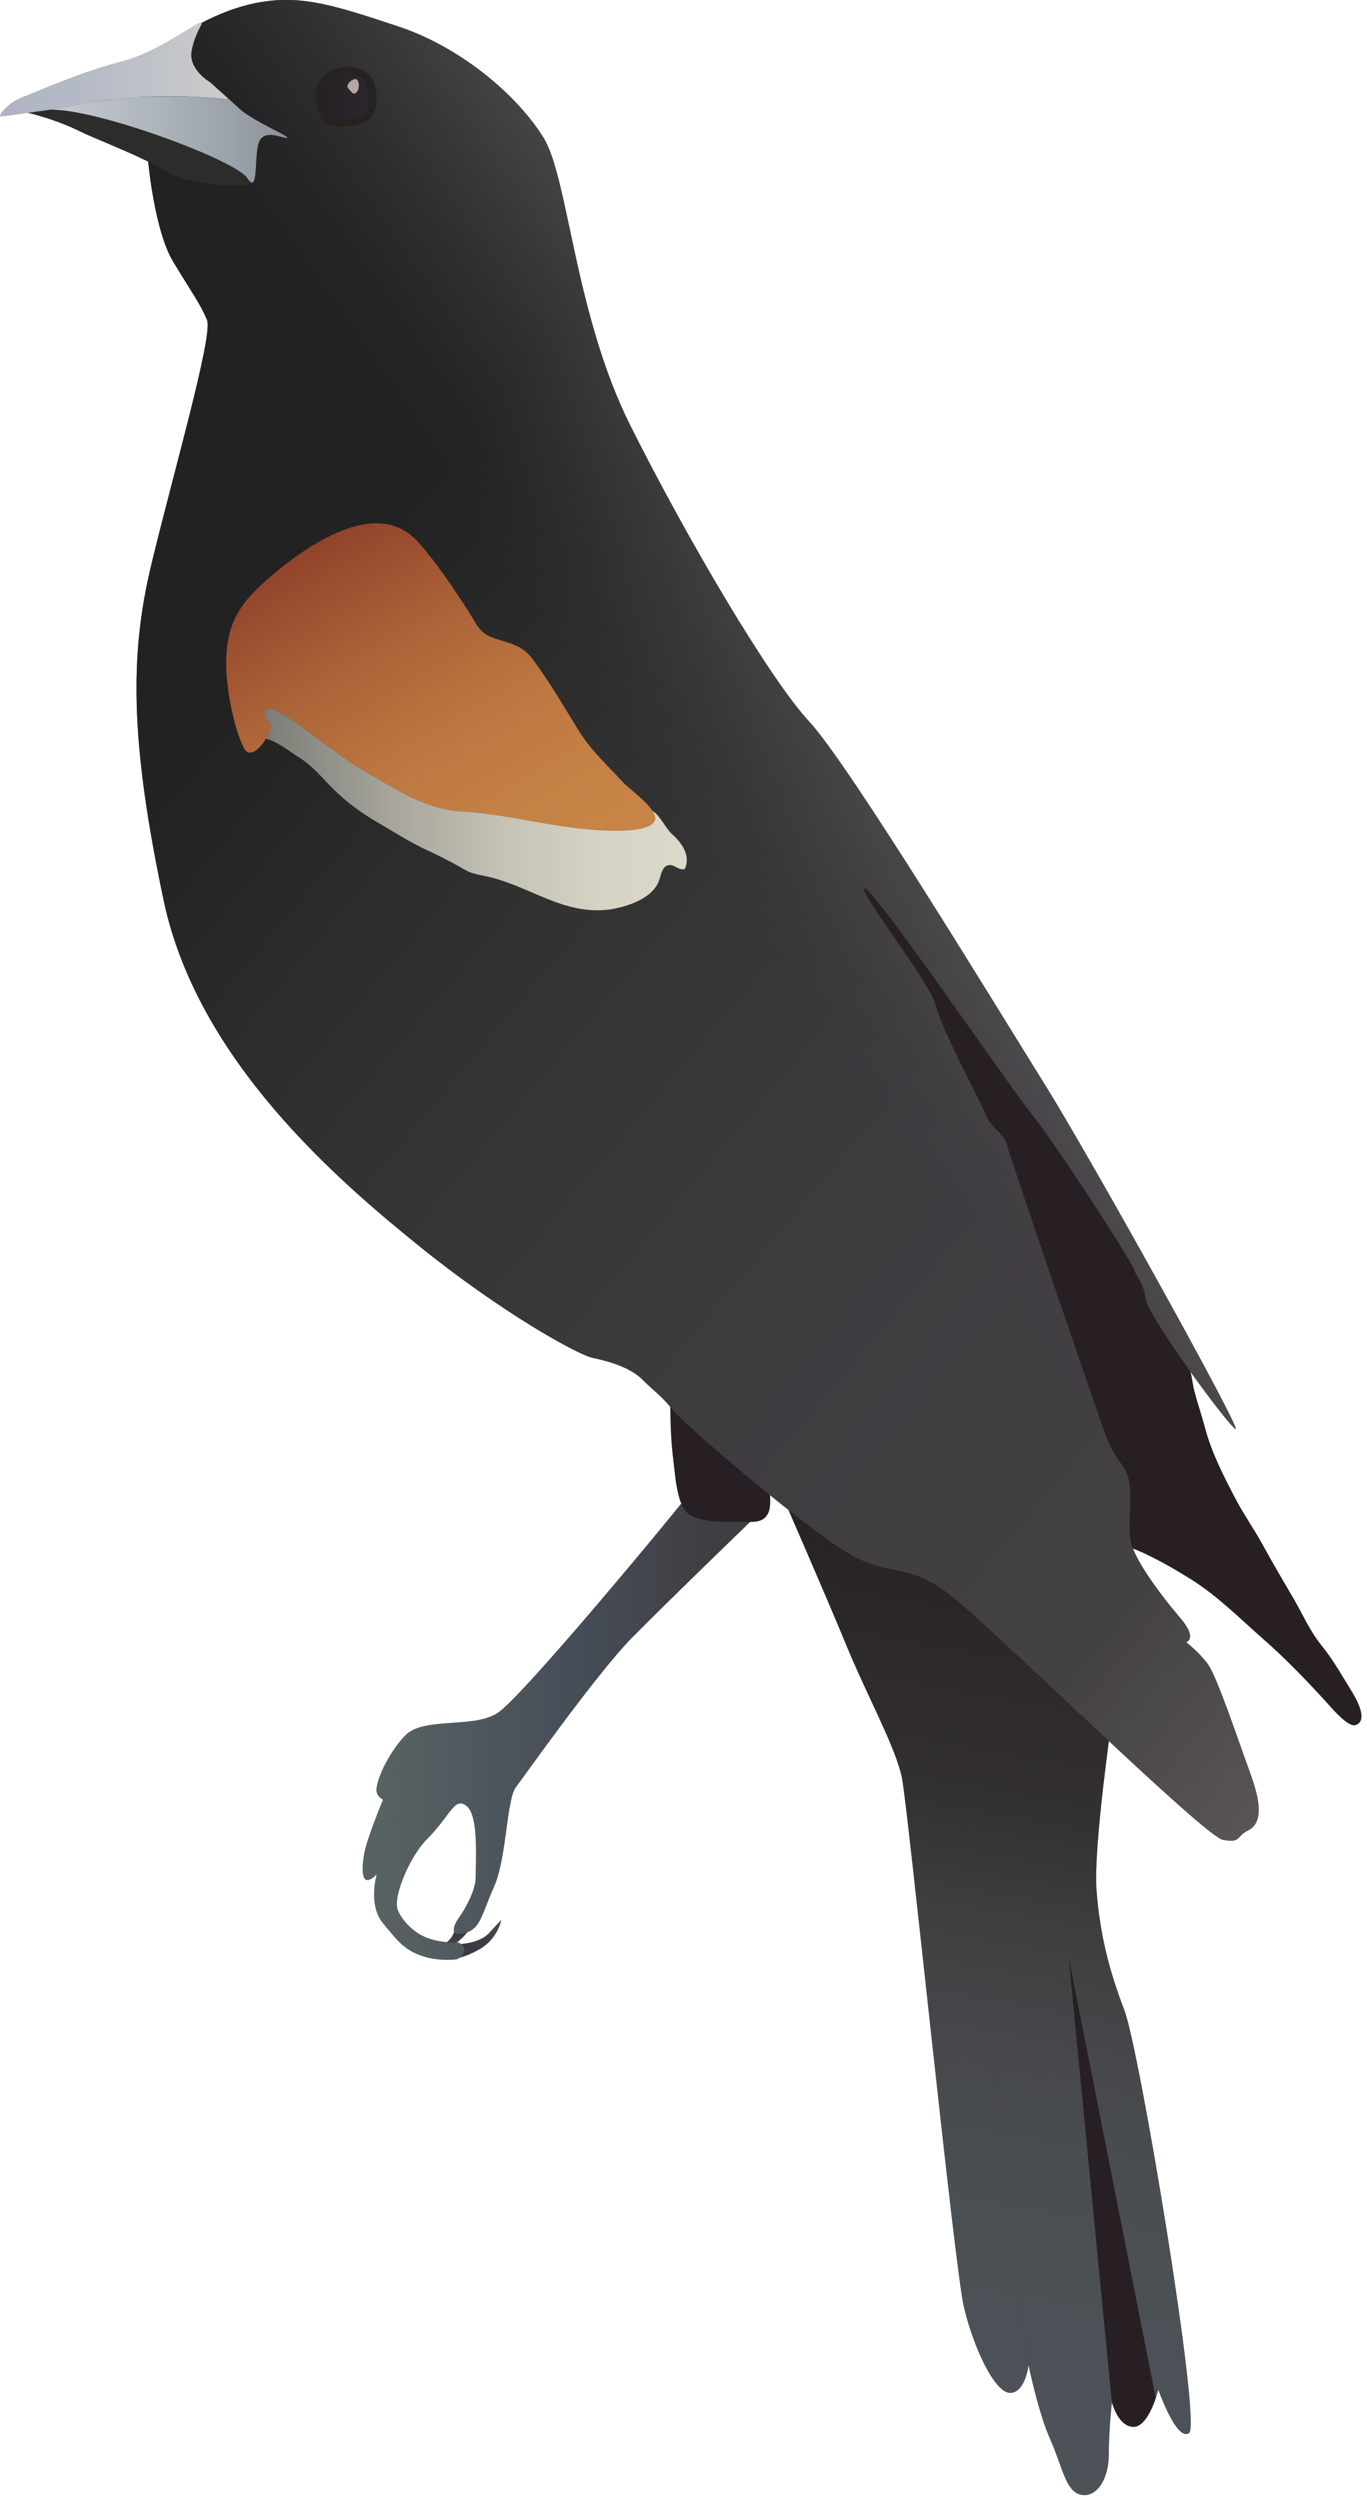 
        <svg xmlns:rdf="http://www.w3.org/1999/02/22-rdf-syntax-ns#" xmlns="http://www.w3.org/2000/svg" xmlns:cc="http://creativecommons.org/ns#" xmlns:xlink="http://www.w3.org/1999/xlink" xmlns:dc="http://purl.org/dc/elements/1.1/" x="0px" y="0px" width="274" height="501" viewBox="0 0 274 501" xml:space="preserve">
            <title>Agelaius phoeniceus (Red-winged Blackbird)</title>
            <desc xmlns:ian_image_library="https://ian.umces.edu/media-library/">
                <ian_image_library:title>Agelaius phoeniceus (Red-winged Blackbird)</ian_image_library:title>
                <ian_image_library:descr><p>Illustration of Agelaius phoeniceus (Red-winged Blackbird)</p></ian_image_library:descr>
                <ian_image_library:scene>
                    <ian_image_library:contains>bird, red-winged, blackbird, Chordata, Aves, Passeriformes, Icteridae, Agelaius, phoeniceus</ian_image_library:contains>
                    <ian_image_library:when>2008-03-23</ian_image_library:when>
                </ian_image_library:scene>
            </desc>
            
 <defs></defs>
 <linearGradient id="ian_symbols_3436912aee8874044950c3bdff0f9b81" y2="309.21" gradientUnits="userSpaceOnUse" x2="212.41" y1="493.46" x1="179.92">
  <stop stop-color="#4C5257" offset=".045"/>
  <stop stop-color="#4B5156" offset=".178"/>
  <stop stop-color="#4A4E52" offset=".314"/>
  <stop stop-color="#46484B" offset=".451"/>
  <stop stop-color="#3F3F40" offset=".588"/>
  <stop stop-color="#333031" offset=".714"/>
  <stop stop-color="#262222" offset="1"/>
 </linearGradient>
 <path stroke="#1D1F23" stroke-width=".01" d="m186.12 310.2l-29.483-10.822s8.674 19.808 13.004 30.335c4.33 10.513 9.902 20.429 11.151 26.62 1.222 6.189 10.514 97.803 12.38 105.84 1.853 8.05 6.177 17.341 9.271 17.341 3.102 0 3.719-5.572 3.719-5.572s1.86 9.289 4.331 14.848c2.477 5.586 3.102 10.526 6.196 11.151 3.095.617 5.559-3.089 5.559-8.054 0-4.944.624-10.526.624-10.526s1.235 4.954 4.338 4.954c3.095 0 4.961-7.432 4.961-7.432s3.699 10.537 6.183 8.671c2.478-1.85-9.909-76.749-13.011-84.809-3.095-8.04-4.94-15.476-5.559-24.146-.617-8.671 3.088-34.045 3.088-34.045l-36.75-34.36z" fill="url(#ian_symbols_3436912aee8874044950c3bdff0f9b81)"/>
 <line y2="348.9" x1="206.16" x2="191.92" stroke="#1D1F23" y1="475.17" stroke-width=".01" fill="none"/>
 <path stroke="#1D1F23" stroke-width=".01" d="m222.87 481.36l.082.281c.325 1.042 1.602 4.673 4.256 4.673 2.145 0 3.705-3.563 4.445-5.752l-17.45-88.338 8.66 89.14z" fill="#271F23"/>
 <linearGradient id="ian_symbols_6d64153a3b6a20e4e163167acaf44bf4" y2="141.67" gradientUnits="userSpaceOnUse" x2="460.36" gradientTransform="matrix(-.06 .586 .995 .103 -23.275 107)" y1="141.67" x1="450.87">
  <stop stop-color="#38353B" offset="0"/>
  <stop stop-color="#43454D" offset="1"/>
 </linearGradient>
 <path stroke="#1D1F23" stroke-width=".01" d="m94.265 386.09c-.387.967-1.133 1.877-2.267 2.823-2.341 1.958-6.095 1.935-6.095 1.935s0 0 2.81-1.185c1.575-.654 2.355-2.087 2.606-3.628.822 1.59 1.901.62 2.946.06z" fill="url(#ian_symbols_6d64153a3b6a20e4e163167acaf44bf4)"/>
 <linearGradient id="ian_symbols_b710e3351c3754f4bdd7b69ac5e02679" y2="388.64" gradientUnits="userSpaceOnUse" x2="100.47" y1="388.64" x1="90.973">
  <stop stop-color="#38353B" offset="0"/>
  <stop stop-color="#43454D" offset="1"/>
 </linearGradient>
 <path stroke="#1D1F23" stroke-width=".01" d="m90.973 392.55c1.71-.278 3.367-.931 5.172-1.952 3.699-2.131 4.324-5.857 4.324-5.857s0 0-2.471 2.661c-1.398 1.5-3.964 2.128-6.604 2.239 2.531.96.712 1.94-.422 2.91z" fill="url(#ian_symbols_b710e3351c3754f4bdd7b69ac5e02679)"/>
 <linearGradient id="ian_symbols_13d47eb9e5cdc7c4dd2f16d98c4bf563" y2="346.06" gradientUnits="userSpaceOnUse" x2="151.68" y1="346.06" x1="72.692">
  <stop stop-color="#586263" offset=".045"/>
  <stop stop-color="#474E58" offset=".517"/>
  <stop stop-color="#3F3F43" offset=".871"/>
 </linearGradient>
 <path stroke="#1D1F23" stroke-width=".01" d="m138.06 299.37c-1.235 1.849-33.427 40.848-38.395 43.947-4.935 3.099-14.661.688-18.38 4.401-2.484 2.478-5.369 7.418-5.816 10.629-.224 1.585 1.303 2.301 1.303 2.301s-3.095 7.432-3.713 10.526c-.618 3.099-.496 5.705.618 5.572 1.12-.139 1.86-1.238 1.86-1.238s-1.86 6.196 1.235 9.909c3.102 3.716 4.344 5.565 8.681 6.801 2.24.631 4.941.557 5.966.424 1.039-.132 2.959-2.27.414-3.396-2.05.085-4.14-.197-5.776-.743-3.712-1.239-5.912-4.497-6.36-5.83-.95-2.966 2.756-10.979 5.756-13.975 4.941-4.945 5.565-8.671 8.042-6.814 2.457 1.869 1.846 10.533 1.846 14.246 0 3.706-3.699 8.66-3.699 8.66s-2.437 3.865 1.853 2.474c2.885-.93 3.088-3.716 5.572-9.274 2.471-5.572 2.471-17.341 4.317-19.818 1.866-2.478 16.249-22.828 23.293-29.985 7.045-7.15 25.004-24.492 25.004-24.492l-13.61-4.34z" fill="url(#ian_symbols_13d47eb9e5cdc7c4dd2f16d98c4bf563)"/>
 <path stroke="#1D1F23" stroke-width=".01" d="m75.54 375.51c.923-4.71 1.649-7.748 3.882-11.006 2.62-3.814 5.769-7.35 10.364-8.81" fill="none"/>
 <path stroke="#1D1F23" stroke-width=".01" d="m76.775 360.65c0 .519.882-2.216.875-2.675 1.099-2.626 3.129-4.19 5.307-5.867 1.656-1.269 3.788-1.585 5.959-2.128" fill="none"/>
 <path stroke="#1D1F23" stroke-width=".01" d="m134.35 276.47c0 5.433-.075 10.798.611 16.119.367 2.786.631 8.24 2.586 10.357 2.151 2.335 8.063 1.989 11.036 1.989 2.111.01 4.459.465 5.457-1.85.679-1.575.122-4.466.122-6.19l-19.82-20.43z" fill="#271F23"/>
 <path stroke="#1D1F23" stroke-width=".01" d="m221.01 306.81c1.568 2.168 5.559 3.17 8.043 4.324 3.563 1.673 6.475 3.346 9.801 5.43 5.253 3.315 9.691 7.798 14.348 11.884 4.704 4.133 8.871 8.497 13.004 13.041.876.978 4.039 4.649 5.457 4.215 2.804-.872.048-5.501-.78-6.854-1.887-3.023-3.645-6.207-5.918-9.01-2.39-2.932-3.679-6.02-5.553-9.264-2.117-3.642-4.234-7.164-6.217-10.833-1.71-3.143-3.746-5.99-5.416-9.149-2.416-4.575-4.866-9.366-6.169-14.188-.673-2.521-1.48-4.935-2.172-7.456-.496-1.778-.611-4.802-1.704-6.189l-20.43-38.385-25.377-38.996-21.04-27.854-4.961 8.667 33.42 61.889 21.67 68.72z" fill="#271F23"/>
 <linearGradient id="ian_symbols_54c20b33d417464451ab9d6f5bbc315a" y2="307.97" gradientUnits="userSpaceOnUse" x2="299.93" y1="52.436" x1="-4.605">
  <stop stop-color="#222223" offset=".247"/>
  <stop stop-color="#2D2C2D" offset=".304"/>
  <stop stop-color="#3C3B3D" offset=".398"/>
  <stop stop-color="#4B494C" offset=".518"/>
  <stop stop-color="#575459" offset=".656"/>
  <stop stop-color="#59555C" offset=".685"/>
  <stop stop-color="#645F64" offset=".882"/>
  <stop stop-color="#8D8583" offset="1"/>
 </linearGradient>
 <path stroke="#1D1F23" stroke-width=".01" d="m41.502 64.135c1.235 3.098-6.828 30.966-11.145 48.912-4.337 17.948-4.337 35.29 2.464 67.468 6.821 32.185 35.3 56.336 51.385 69.341 16.099 12.994 31.574 21.665 34.676 22.272 3.088.631 7.418 1.866 9.902 4.347 2.471 2.474 3.692 3.084 6.176 6.18 2.484 3.095 27.868 24.759 35.924 29.11 8.029 4.32 11.124 1.215 19.798 8.036 8.661 6.804 50.762 48.284 54.474 48.902 3.713.621 2.471-.618 4.948-1.86 2.478-1.235 3.095-4.323.617-11.145-2.483-6.801-6.801-19.795-8.66-22.282-1.859-2.467-4.33-4.337-4.33-4.337s2.471-.604-1.235-4.941c-3.726-4.337-9.291-11.769-9.923-15.485-.604-3.712.632-9.909-.604-12.994-1.249-3.095-2.484-3.095-4.337-8.039-1.854-4.965-19.194-55.723-19.813-58.19-.631-2.48-3.095-3.108-4.33-6.193-1.229-3.109-8.667-16.72-9.902-21.662-1.235-4.955-16.105-23.534-14.239-23.534 1.859 0 28.472 39.002 33.427 45.196 4.954 6.193 19.798 29.093 20.43 30.942.617 1.87 1.853 2.48 2.477 6.19.618 3.719 16.1 24.763 17.945 26.001 1.859 1.249-29.083-54.474-38.381-69.327-9.285-14.864-38.979-63.752-47.035-72.422-8.05-8.67-24.767-37.146-35.911-59.428-11.138-22.296-12.373-49.522-17.348-57.572-4.94-8.073-16.08-17.966-29.084-22.303-12.99-4.337-19.194-6.196-27.236-4.954-8.057 1.239-14.851 5.572-21.047 9.292-6.19 3.703-1.86 22.9-1.86 22.9s1.242 13.612 4.941 19.805c3.726 6.193 5.586 8.67 6.828 11.755z" fill="url(#ian_symbols_54c20b33d417464451ab9d6f5bbc315a)"/>
 <linearGradient id="ian_symbols_7525ea0a680752b4d561e4262f057e54" y2="150.43" gradientUnits="userSpaceOnUse" x2="195.02" y1="240.23" x1="66.78">
  <stop stop-color="#222223" offset=".236"/>
  <stop stop-color="#222223" offset=".64"/>
  <stop stop-color="#282728" offset=".712"/>
  <stop stop-color="#333233" offset=".778"/>
  <stop stop-color="#403F40" offset=".842"/>
  <stop stop-color="#504F4F" offset=".905"/>
  <stop stop-color="#615F5E" offset=".967"/>
  <stop stop-color="#6A6867" offset="1"/>
 </linearGradient>
 <path opacity=".49" stroke="#1D1F23" stroke-width=".01" d="m41.502 64.135c1.235 3.098-6.828 30.966-11.145 48.912-4.337 17.948-4.337 35.29 2.464 67.468 6.821 32.185 35.3 56.336 51.385 69.341 16.099 12.994 31.574 21.665 34.676 22.272 3.088.631 7.418 1.866 9.902 4.347 2.471 2.474 3.692 3.084 6.176 6.18 2.484 3.095 27.868 24.759 35.924 29.11 8.029 4.32 11.124 1.215 19.798 8.036 8.661 6.804 50.762 48.284 54.474 48.902 3.713.621 2.471-.618 4.948-1.86 2.478-1.235 3.095-4.323.617-11.145-2.483-6.801-6.801-19.795-8.66-22.282-1.859-2.467-4.33-4.337-4.33-4.337s2.471-.604-1.235-4.941c-3.726-4.337-9.291-11.769-9.923-15.485-.604-3.712.632-9.909-.604-12.994-1.249-3.095-2.484-3.095-4.337-8.039-1.854-4.965-19.194-55.723-19.813-58.19-.631-2.48-3.095-3.108-4.33-6.193-1.229-3.109-8.667-16.72-9.902-21.662-1.235-4.955-16.105-23.534-14.239-23.534 1.859 0 28.472 39.002 33.427 45.196 4.954 6.193 19.798 29.093 20.43 30.942.617 1.87 1.853 2.48 2.477 6.19.618 3.719 16.1 24.763 17.945 26.001 1.859 1.249-29.083-54.474-38.381-69.327-9.285-14.864-38.979-63.752-47.035-72.422-8.05-8.67-24.767-37.146-35.911-59.428-11.138-22.296-12.373-49.522-17.348-57.572-4.94-8.073-16.08-17.966-29.084-22.303-12.99-4.337-19.194-6.196-27.236-4.954-8.057 1.239-14.851 5.572-21.047 9.292-6.19 3.703-1.86 22.9-1.86 22.9s1.242 13.612 4.941 19.805c3.726 6.193 5.586 8.67 6.828 11.755z" fill="url(#ian_symbols_7525ea0a680752b4d561e4262f057e54)"/>
 <path stroke="#1D1F23" stroke-width=".01" d="m57.587 171.24c1.629 1.083 2.986 4.985 4.459 6.801 2.192 2.718 5.111 4.605 7.154 7.428 2.898 4.021 6.217 7.867 10.201 10.975 1.174.913 3.298 3.193 4.724 1.456.692-.889.075-4.456.082-5.582 0-4.076-2.253-7.822-1.859-11.803" fill="none"/>
 <path stroke="#1D1F23" stroke-width=".01" d="m89.168 200.94c1.466.183 2.349 3.692 3.075 4.931 2.28 3.893 4.316 7.955 6.658 11.779 3.339 5.453 6.305 11.168 9.427 16.72.767 1.357 4.459 8.005 6.088 6.061.774-.923.095-4.205.123-5.399.115-4.065.244-7.649 0-11.799" fill="none"/>
 <path stroke="#1D1F23" stroke-width=".01" d="m123.82 243.66c-.143 2.454 2.471 4.975 3.848 6.797 3.597 4.737 7.595 9.281 11.484 13.778 4.303 4.975 8.539 9.97 12.536 15.21 3.285 4.269 6.529 9.387 10.506 12.97 3.102 2.783 5.606 5.932 8.701 8.844 2.653 2.46 5.586 4.588 8.484 6.77 3.732 2.813 6.658 4.911 11.3 4.965" fill="none"/>
 <path stroke="#1D1F23" stroke-width=".01" d="m196.87 317.32c2.559.869 4.71 3.889 6.624 5.738 3.604 3.455 7.758 6.234 11.342 9.732 5.042 4.921 9.638 10.334 14.999 14.885 5.478 4.649 10.689 11.527 17.192 14.301.454-.014.651-.238.597-.696" fill="none"/>
 <path stroke="#1D1F23" stroke-width=".01" d="m127.54 237.47c2.525 4.792 7.283 10.137 11.28 13.788 6.448 5.875 12.841 11.691 18.923 17.915 13.798 14.083 26.85 28.924 41.599 42.002 2.45 2.175 4.981 3.716 7.289 6.129 2.246 2.369 4.696 4.466 7.086 6.668 4.215 3.878 9 6.977 12.902 11.171 1.649 1.762 15.645 19.316 17.307 12.516" fill="none"/>
 <path stroke="#1D1F23" stroke-width=".01" d="m141.16 244.9c3.197 2.002 6.475 5.749 9.427 8.355 2.389 2.097 4.948 3.814 7.465 5.691 2.79 2.097 4.771 5.182 7.215 7.748 10.84 11.365 19.303 25.272 30.997 35.809 4.459 4.021 8.579 8.171 13.018 12.213 3.74 3.39 7.88 6.213 11.763 9.42 1.432 1.181 12.854 9.862 14.205 7.421" fill="none"/>
 <path stroke="#1D1F23" stroke-width=".01" d="m139.31 176.8c1.785 1.344 3.841 3.261 5.565 4.941 3.149 3.078 6.597 5.399 9.937 8.206 4.663 3.953 8.64 8.192 11.728 13.425 2.892 4.89 5.505 9.889 8.009 14.911 1.357 2.691 6.021 9.014 4.894 12.275-3.753 1.313-9.04-3.696-12.896-3.631-4.751.088-6.373 6.024-12.251 4.218-2.24-.675-4.941-2.956-6.957-4.171-2.803-1.707-4.113-2.11-7.554-1.737-2.572.258-4.866.994-7.31-.122-2.871-1.337-5.022-3.618-7.412-5.596" fill="none"/>
 <path stroke="#1D1F23" stroke-width=".01" d="m113.31 187.32c1.683.282 2.626 3.064 3.502 4.422 2.545 3.893 5.118 7.582 8.253 11.07 4.71 5.26 9.244 10.486 14.246 15.475" fill="none"/>
 <path stroke="#1D1F23" stroke-width=".01" d="m131.26 188.55c.563 2.827 3.801 5.871 5.396 8.195 3.102 4.521 6.366 8.8 9.984 12.906 3.665 4.194 6.841 8.888 10.622 12.95" fill="none"/>
 <path stroke="#1D1F23" stroke-width=".01" d="m171.48 260.99c5.11 5.162 10.717 9.706 15.963 14.721 5.959 5.684 11.498 11.776 17.979 16.863 2.64 2.083 12.217 12.346 16.208 8.65" fill="none"/>
 <path stroke="#1D1F23" stroke-width=".01" d="m222.95 481.64l-.082-.281s.04.12.08.28z" fill="none"/>
 <path stroke="#1D1F23" stroke-width=".01" d="m3.121 22.047s6.801 1.239 13.004 4.33c2.26 1.144 7.697 3.177 13.676 6.054 2.104 1.018 4.921 3.021 7.31 3.509 8.762 1.748 12.834 1.456 13.602.686.788-.764-1.167-6.529-1.167-6.529l-31.568-11.765-14.857 3.715z" fill="#2C2C2A"/>
 <path d="m68.929 13.397c-3.434.37-5.986 2.813-5.674 6.193.298 3.391 1.079 6.085 6.441 5.695 5.375-.394 6.074-3.458 5.688-6.913-.387-3.451-2.987-5.365-6.455-4.975z" fill="#262222"/>
 <linearGradient id="ian_symbols_3f14b1bf7005cd849d83da26ba12ee7a" y2="19.366" gradientUnits="userSpaceOnUse" x2="73.906" y1="19.366" x1="64.144">
  <stop stop-color="#261F23" offset=".006"/>
  <stop stop-color="#2A282D" offset="1"/>
 </linearGradient>
 <path stroke="#1D1F23" stroke-width=".01" d="m68.691 14.636c-2.756.306-4.771 2.237-4.527 4.931.251 2.698.862 4.836 5.145 4.544 4.283-.306 4.833-2.759 4.527-5.521-.306-2.739-2.389-4.27-5.145-3.954z" fill="url(#ian_symbols_3f14b1bf7005cd849d83da26ba12ee7a)"/>
 <path stroke="#1D1F23" stroke-width=".01" d="m71.257 15.831c-.713 0-2.131 1.194-1.439 1.911.726.723.964 1.435 1.683.723.706-.724.489-2.634-.244-2.634z" fill="#B5A69F"/>
 <linearGradient id="ian_symbols_c63df7996bb531640511180fe402b59b" y2="160.52" gradientUnits="userSpaceOnUse" x2="137.67" y1="160.52" x1="51.323">
  <stop stop-color="#787A74" offset="0"/>
  <stop stop-color="#8C8C84" offset=".128"/>
  <stop stop-color="#ACAAA0" offset=".354"/>
  <stop stop-color="#C5C2B6" offset=".578"/>
  <stop stop-color="#D6D3C4" offset=".795"/>
  <stop stop-color="#DDD9CA" offset="1"/>
 </linearGradient>
 <path stroke="#1D1F23" stroke-width=".01" d="m51.323 147.84c2.993-.35 6.305 2.521 8.64 3.967 2.661 1.639 4.473 3.94 6.658 6.136 2.586 2.606 5.715 4.934 8.918 6.787 3.387 1.968 6.855 4.232 10.398 5.796 1.778.791 3.468 1.738 5.212 2.627.998.522 1.907 1.154 2.932 1.588 1.344.563 2.83.706 4.222 1.066 4.52 1.116 8.579 3.322 12.95 4.931 3.631 1.324 7.432 2.107 11.328 1.456 3.238-.543 7.907-2.067 9.38-5.365.496-1.089.604-3.044 1.894-3.414 1.229-.36 2.05 1.042 3.387.76 1.317-2.739-.651-5.345-2.592-7.083-1.08-.957-2.45-3.736-3.686-4.479-.923-.55-3.713-1.693-4.215-2.637l-75.153-21.4-.264 9.23z" fill="url(#ian_symbols_c63df7996bb531640511180fe402b59b)"/>
 <linearGradient id="ian_symbols_7bafdb4b0b97c4241530b7f1220c4f03" y2="180.62" gradientUnits="userSpaceOnUse" x2="103.94" y1="109.25" x1="62.733">
  <stop stop-color="#92432B" offset="0"/>
  <stop stop-color="#984A2E" offset=".065"/>
  <stop stop-color="#AC6338" offset=".307"/>
  <stop stop-color="#BC7540" offset=".547"/>
  <stop stop-color="#C58045" offset=".78"/>
  <stop stop-color="#C98447" offset="1"/>
 </linearGradient>
 <path stroke="#1D1F23" stroke-width=".01" d="m48.879 149.88c-1.758-3.349-3.55-11.215-3.55-17.015 0-6.93 2.131-11.192 7.12-15.753 7.12-6.475 22.594-18.322 31.363-8.498 3.59 4.021 6.896 8.986 9.93 13.625 1.826 2.803 2.138 4.585 5.423 5.685 3.333 1.106 5.47 1.32 7.669 4.245 3.394 4.544 6.244 9.56 9.237 14.341 2.45 3.919 5.593 6.76 8.837 10.276 1.351 1.466 7.255 5.531 6.319 7.673-1.222 2.759-10.948 1.965-13.581 1.714-8.314-.757-16.412-3.038-24.848-3.53-7.486-.444-12.597-4.042-19.052-7.679-3.686-2.067-7.853-5.325-11.077-7.649-2.993-2.151-8.172-6.322-9.237-5.009-1.045 1.313.346 1.554.849 2.878.486 1.34-3.634 8.07-5.406 4.71z" fill="url(#ian_symbols_7bafdb4b0b97c4241530b7f1220c4f03)"/>
 <linearGradient id="ian_symbols_1e07cb454e603c3495a0af9f62411b44" y2="27.948" gradientUnits="userSpaceOnUse" x2="57.6" y1="27.948" x1="8.733">
  <stop stop-color="#CCCDCA" offset=".011"/>
  <stop stop-color="#BDC2CA" offset=".185"/>
  <stop stop-color="#AFB5BD" offset=".459"/>
  <stop stop-color="#8F969E" offset=".95"/>
  <stop stop-color="#8C939B" offset="1"/>
 </linearGradient>
 <path stroke="#1D1F23" stroke-width=".01" d="m48.303 22.047c-.421-.394-1.344-1.222-2.342-2.111-6.326-.651-14.966-1.001-23.816.021-5.274.611-11.912 1.262-13.412 1.697.143-.01.217.228.374.217.441-.064.651.024 1.704.129 9.861.241 36.386 10.15 38.734 13.669 2.478 3.716 1.235-4.955 2.478-7.432 1.235-2.477 5.233-.248 5.565-.618.346-.366-6.38-3.152-9.285-5.572z" fill="url(#ian_symbols_1e07cb454e603c3495a0af9f62411b44)"/>
 <linearGradient id="ian_symbols_e4cd78317497bdd45dc88e1be74ff2d2" y2="13.942" gradientUnits="userSpaceOnUse" x2="45.961" y1="13.942" x1=".005">
  <stop stop-color="#AEB4C4" offset="0"/>
  <stop stop-color="#B5BAC6" offset=".37"/>
  <stop stop-color="#C8CACA" offset=".917"/>
  <stop stop-color="#CCCDCA" offset="1"/>
 </linearGradient>
 <path stroke="#1D1F23" stroke-width=".01" d="m45.961 19.937c-1.798-1.605-3.834-3.455-3.834-3.455s-4.337-2.477-3.727-6.19c.625-3.716 2.505-5.718 1.894-5.718-1.208 0-8.674 5.977-16.12 7.822-7.425 1.856-16.737 5.936-19.812 7.171-3.109 1.238-4.514 3.573-4.344 3.719.177.153 3.502-.417 8.518-1.079 5.036-.658 8.334-1.639 13.608-2.25 8.851-1.021 17.491-.672 23.817-.020z" fill="url(#ian_symbols_e4cd78317497bdd45dc88e1be74ff2d2)"/>
</svg>

